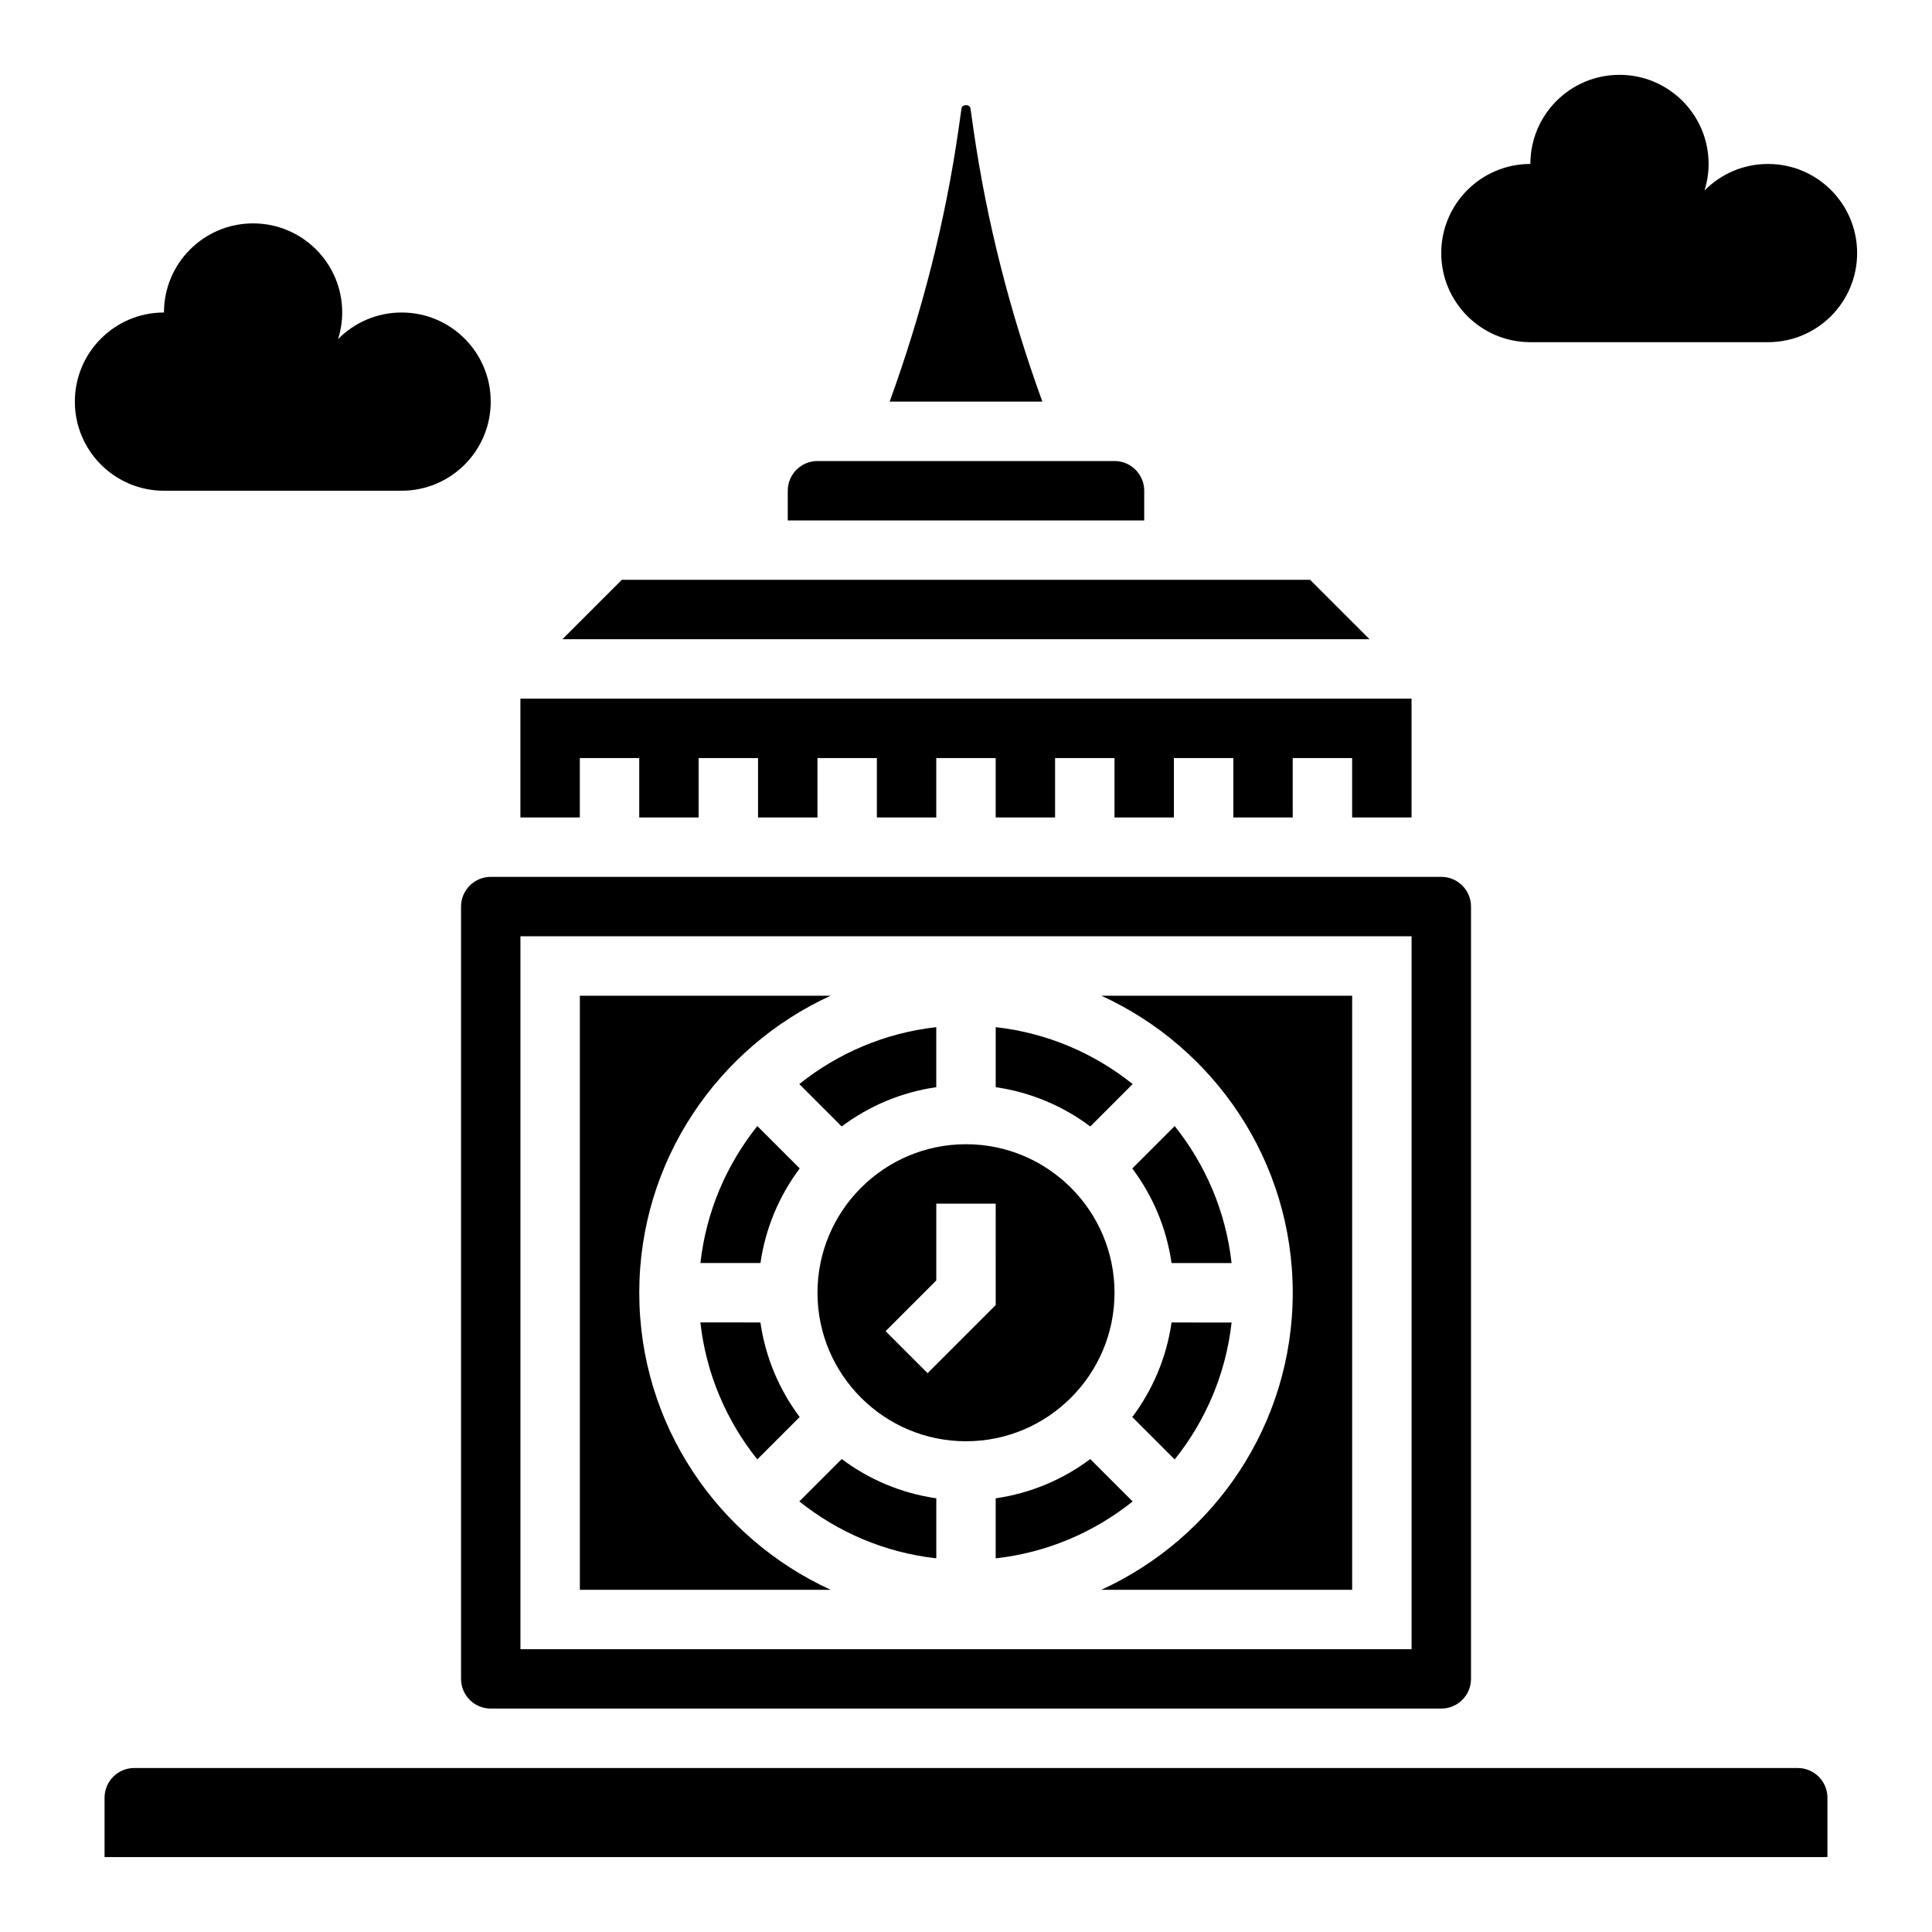 <?xml version="1.0" encoding="UTF-8"?>
<!-- Uploaded to: ICON Repo, www.svgrepo.com, Generator: ICON Repo Mixer Tools -->
<svg fill="#000000" width="800px" height="800px" version="1.1" viewBox="144 144 512 512" xmlns="http://www.w3.org/2000/svg">
 <g>
  <path d="m401.95 178.09-0.762-5.352c-0.164-1.172-2.211-1.172-2.387 0l-0.754 5.344c-3.527 24.664-9.77 48.91-18.277 72.344h40.461c-8.512-23.434-14.754-47.68-18.281-72.336z"/>
  <path d="m444.07 519.54 11.234 11.234c8.156-10.195 13.562-22.656 15.082-36.297l-15.91-0.004c-1.34 9.309-5.008 17.855-10.406 25.066z"/>
  <path d="m313.41 486.59c0-34.945 20.852-65.055 50.727-78.719h-66.469v157.44h66.473c-29.879-13.668-50.73-43.777-50.73-78.723z"/>
  <path d="m392.12 432.12v-15.91c-13.641 1.52-26.105 6.926-36.297 15.082l11.234 11.234c7.203-5.402 15.75-9.07 25.062-10.406z"/>
  <path d="m329.61 494.46c1.52 13.641 6.926 26.105 15.082 36.297l11.234-11.234c-5.398-7.199-9.066-15.746-10.406-25.062z"/>
  <path d="m344.7 442.42c-8.156 10.195-13.562 22.656-15.082 36.297h15.91c1.34-9.312 5.008-17.863 10.406-25.074z"/>
  <path d="m447.23 274.05c0-4.336-3.527-7.871-7.871-7.871h-78.723c-4.344 0-7.871 3.535-7.871 7.871v7.871h94.465z"/>
  <path d="m491.2 297.66h-182.41l-15.742 15.742h213.9z"/>
  <path d="m297.66 344.89h15.742v15.742h15.742v-15.742h15.746v15.742h15.742v-15.742h15.746v15.742h15.742v-15.742h15.746v15.742h15.742v-15.742h15.746v15.742h15.742v-15.742h15.746v15.742h15.742v-15.742h15.746v15.742h15.742v-31.488h-236.16v31.488h15.746z"/>
  <path d="m444.17 431.29c-10.195-8.156-22.656-13.562-36.297-15.082v15.91c9.312 1.34 17.863 5.008 25.066 10.406z"/>
  <path d="m455.3 442.42-11.234 11.234c5.398 7.203 9.07 15.75 10.406 25.074h15.91c-1.52-13.652-6.93-26.117-15.082-36.309z"/>
  <path d="m266.18 384.25v204.67c0 4.336 3.527 7.871 7.871 7.871h251.91c4.344 0 7.871-3.535 7.871-7.871v-204.67c0-4.336-3.527-7.871-7.871-7.871h-251.91c-4.348 0-7.871 3.535-7.871 7.871zm15.742 7.871h236.16v188.93h-236.16z"/>
  <path d="m620.41 612.54h-440.83c-4.344 0-7.871 3.535-7.871 7.871v15.742h456.58v-15.742c0-4.336-3.527-7.871-7.875-7.871z"/>
  <path d="m486.59 486.59c0 34.945-20.852 65.055-50.727 78.719l66.473 0.004v-157.44h-66.473c29.875 13.664 50.727 43.777 50.727 78.719z"/>
  <path d="m355.83 541.89c10.195 8.156 22.656 13.562 36.297 15.082v-15.906c-9.312-1.34-17.863-5.008-25.066-10.406z"/>
  <path d="m432.93 530.67c-7.203 5.391-15.75 9.059-25.062 10.398v15.91c13.641-1.52 26.105-6.926 36.297-15.082z"/>
  <path d="m439.36 486.59c0-21.703-17.656-39.359-39.359-39.359s-39.359 17.656-39.359 39.359 17.656 39.359 39.359 39.359 39.359-17.656 39.359-39.359zm-31.488 3.262-18.051 18.051-11.133-11.133 13.438-13.438v-20.355h15.742z"/>
  <path d="m612.54 187.45c-6.582 0-12.539 2.691-16.824 7.039l-0.016 0.023c0.695-2.234 1.098-4.598 1.098-7.062 0-13.043-10.57-23.617-23.617-23.617-13.043 0-23.617 10.57-23.617 23.617-13.043 0-23.617 10.57-23.617 23.617 0 13.043 10.57 23.617 23.617 23.617h62.977c13.043 0 23.617-10.57 23.617-23.617 0-13.043-10.574-23.617-23.617-23.617z"/>
  <path d="m250.43 274.05c13.043 0 23.617-10.57 23.617-23.617 0-13.043-10.57-23.617-23.617-23.617-6.582 0-12.539 2.691-16.824 7.039l-0.016 0.023c0.695-2.234 1.098-4.598 1.098-7.062 0-13.043-10.57-23.617-23.617-23.617-13.043 0-23.617 10.57-23.617 23.617-13.043 0-23.617 10.57-23.617 23.617 0 13.043 10.57 23.617 23.617 23.617z"/>
 </g>
</svg>